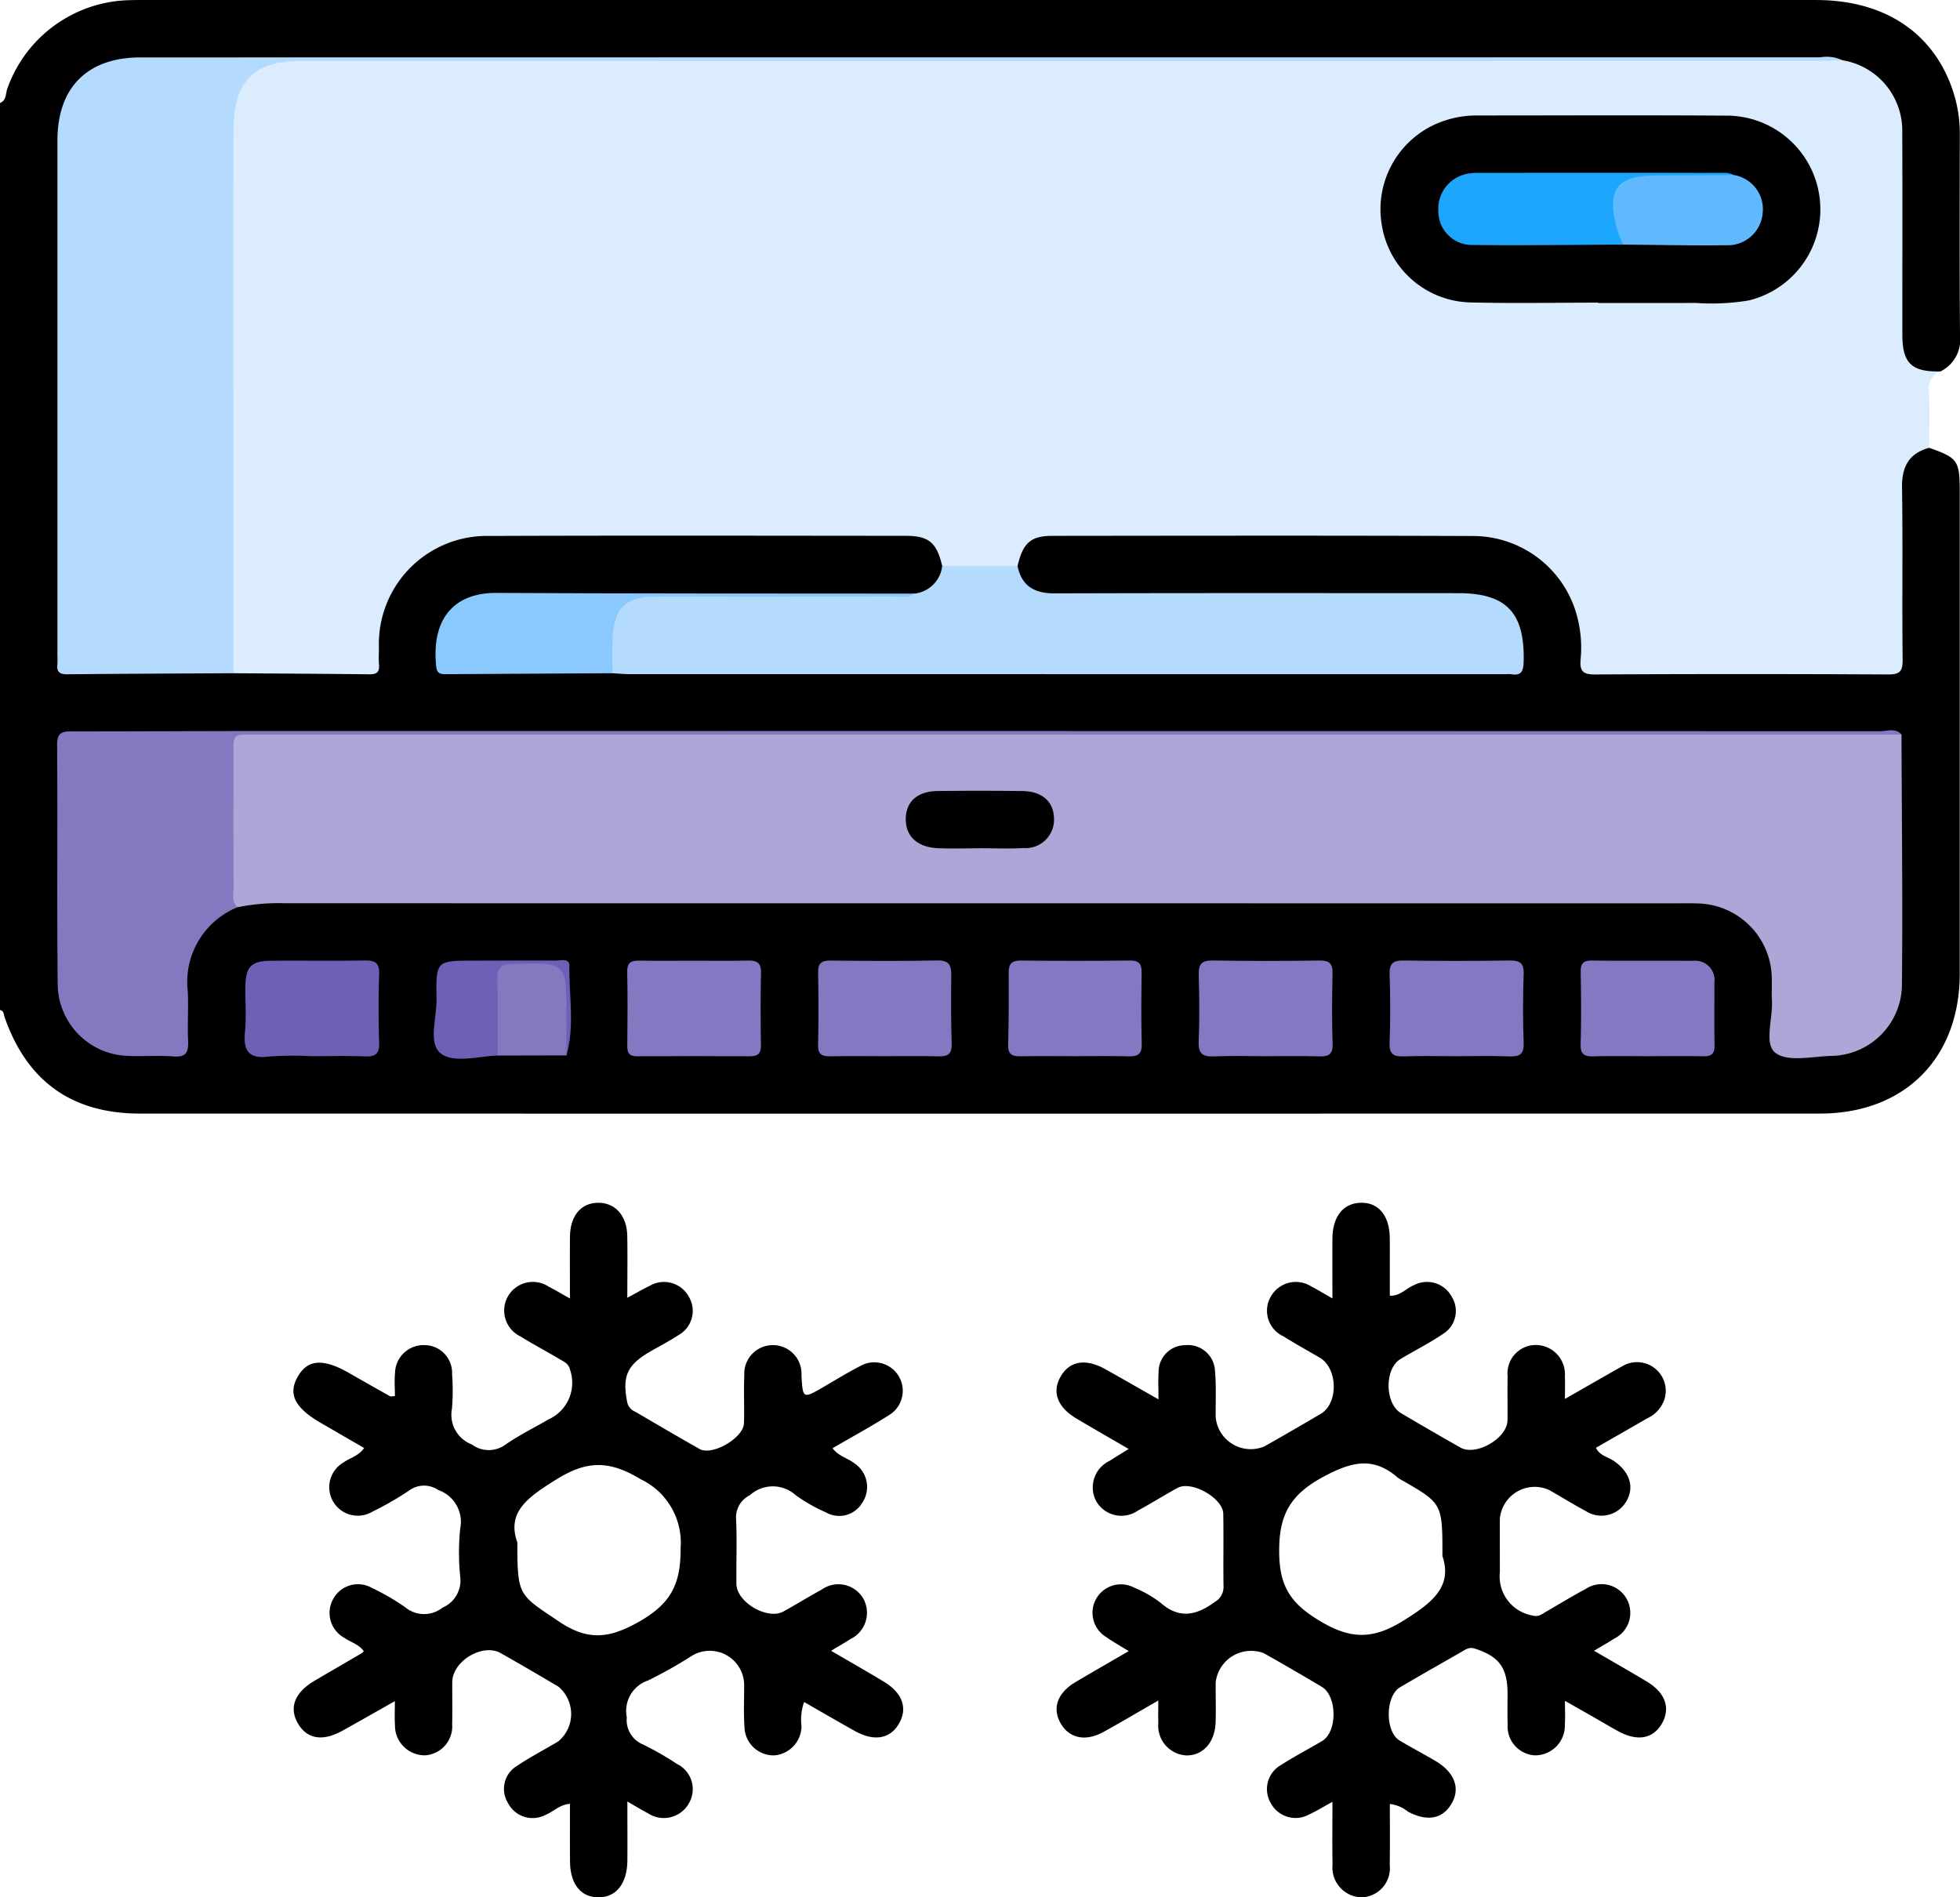 <svg xmlns="http://www.w3.org/2000/svg" viewBox="0 0 150 145.224"><title>năng lượng cho điều hòa0</title><g id="Layer_2" data-name="Layer 2"><g id="Layer_1-2" data-name="Layer 1"><g id="năng_lượng_cho_điều_hòa" data-name="năng lượng cho điều hòa"><path d="M147.641,34.275c2.221.788,2.341.966,2.341,3.494q0,18.374-.001,36.748c-.002,6.482-4.22,10.717-10.704,10.718q-64.277.008-128.554.001C5.514,85.235,2.076,82.779.357,77.869.281,77.652.313,77.372,0,77.307V7.886c.502-.202.421-.722.56-1.1A10.158,10.158,0,0,1,9.9.013c.39-.013.78-.012,1.171-.012q63.956-.001,127.912.001c5.258 0,9.02,2.519,10.491,6.998a10.446,10.446,0,0,1,.513,3.305c-.009,5.122-.028,10.244.014,15.366a2.714,2.714,0,0,1-1.493,2.759c-2.279.406-3.309-.388-3.334-2.724-.055-5.024.006-10.048-.027-15.072-.021-3.14-1.387-4.855-4.433-5.672a6.059,6.059,0,0,0-2.033-.174Q79.673,4.784,20.666,4.799c-3.22.002-6.442.008-9.662.052C6.92,4.908,4.877,6.95,4.872,11.02Q4.849,29.98,4.87,48.94c.001,2.032.093,2.102,2.174,2.118,3.562.028,7.124-.057,10.685.041,2.972-.041,5.946,0,8.919-.021,1.754-.012,1.817-.081,1.908-1.78.274-5.117,3.827-8.692,8.954-8.733,10.529-.085,21.058-.046,31.587-.012,2.092.007,2.87.667,3.317,2.554a2.693,2.693,0,0,1-2.602,2.66c-10.199.03-20.398.025-30.598.068a12.293,12.293,0,0,0-2.046.072,3.707,3.707,0,0,0-3.11,2.555c-.646,1.924-.14,2.597,1.872,2.609,3.66.022,7.32-.035,10.98.026,2.147-.08,4.295-.032,6.442-.033q29.722-.007,59.444-.003c.39,0,.781.003,1.171-.001,2.093-.021,2.683-.891,1.856-2.844a3.723,3.723,0,0,0-2.999-2.295,13.517,13.517,0,0,0-2.193-.076q-14.641-.005-29.283-.008c-2.447-.004-3.171-.492-3.774-2.402.189-1.885.999-2.704,2.841-2.873.243-.022.487-.028.731-.028,10.396-.006,20.792-.061,31.187.027a8.597,8.597,0,0,1,8.481,5.612,8.224,8.224,0,0,1,.619,3.433c-.033,1.071.47,1.47,1.505,1.469q10.396-.009,20.791.004c1.113.002,1.416-.525,1.411-1.533-.018-3.904-.012-7.808-.005-11.713a5.69,5.69,0,0,1,.162-1.888C145.68,34.858,146.295,34.041,147.641,34.275Z"/><path d="M141.005,4.611a5.456,5.456,0,0,1,4.575,5.557c.027,5.159.004,10.318.01,15.477.003,2.162.721,2.838,2.916,2.783a1.382,1.382,0,0,0-.886,1.459c.081,1.459.022,2.925.02,4.388-1.555.432-2.102,1.455-2.077,3.053.07,4.389-.004,8.781.047,13.17.01.907-.231,1.131-1.13,1.126q-11.196-.057-22.392,0c-.899.005-1.202-.214-1.125-1.127a9.392,9.392,0,0,0-.393-3.757,8.242,8.242,0,0,0-7.853-5.713c-10.732-.041-21.465-.023-32.198-.012-1.647.002-2.239.56-2.645,2.308a7.884,7.884,0,0,1-5.767-0c-.422-1.794-1.014-2.309-2.79-2.31-10.624-.008-21.248-.031-31.872.009a8.266,8.266,0,0,0-8.445,8.547c-.003.439-.032.88.006,1.315.053.597-.218.735-.766.729-3.457-.042-6.915-.057-10.373-.082a2.675,2.675,0,0,1-.472-1.942q-.013-19.692-.002-39.384a7.875,7.875,0,0,1,.277-2.171c.85-2.982,1.538-3.512,4.598-3.512q58.421,0,116.841.004A6.953,6.953,0,0,1,141.005,4.611Z" fill="#daecfe"/><path d="M67.655,128.726c-1.304-.791-2.635-1.542-4.052-2.372.583-.352,1.045-.615,1.495-.904a2.234,2.234,0,0,0,.959-3.112,2.208,2.208,0,0,0-3.187-.658c-.983.533-1.934,1.124-2.913,1.668-1.218.669-3.578-.705-3.598-2.102-.02-1.66.051-3.32-.027-4.976a1.893,1.893,0,0,1,1.061-1.828,2.613,2.613,0,0,1,3.519.016,12.684,12.684,0,0,0,2.282,1.296,2.051,2.051,0,0,0,2.811-.756,2.16,2.16,0,0,0-.595-2.975c-.525-.423-1.245-.556-1.695-1.174,1.445-.842,2.893-1.628,4.283-2.509a2.177,2.177,0,1,0-2.173-3.774c-.951.485-1.863,1.049-2.791,1.589-1.589.92-1.586.92-1.699-.861a2.191,2.191,0,1,0-4.373-.012c-.055,1.221.016,2.443-.027,3.66-.039,1.124-2.427,2.506-3.39,1.969-1.656-.932-3.288-1.899-4.929-2.854a1.01,1.01,0,0,1-.615-.728c-.391-1.985-.02-2.846,1.766-3.884.716-.415,1.46-.787,2.145-1.249a2.115,2.115,0,0,0,.822-2.913,2.165,2.165,0,0,0-3.014-.861c-.544.262-1.069.568-1.711.912,0-1.699.023-3.214-.004-4.725-.027-1.562-.92-2.553-2.231-2.545-1.3.008-2.134.991-2.153,2.584-.016,1.523-.004,3.046-.004,4.741-.697-.391-1.151-.665-1.625-.904a2.194,2.194,0,1,0-2.173,3.801c.99.615,2.028,1.159,3.03,1.758.317.188.666.325.775.795a3.069,3.069,0,0,1-1.64,3.801c-1.092.634-2.235,1.198-3.273,1.914a2.166,2.166,0,0,1-2.603.008,2.431,2.431,0,0,1-1.519-2.74,16.442,16.442,0,0,0,.008-2.635,2.121,2.121,0,0,0-2.044-2.228,2.189,2.189,0,0,0-2.322,2.13c-.055.595-.008,1.198-.008,1.77-.266.016-.325.039-.36.02q-1.591-.893-3.175-1.801c-1.969-1.124-3.159-1.03-3.915.317-.74,1.319-.204,2.376,1.797,3.527,1.092.634,2.184,1.269,3.296,1.91-.399.599-1.061.744-1.566,1.1a2.185,2.185,0,1,0,2.216,3.766,23.951,23.951,0,0,0,2.783-1.601,1.927,1.927,0,0,1,2.243-.047,2.581,2.581,0,0,1,1.679,2.952,18.076,18.076,0,0,0-.004,3.653,2.252,2.252,0,0,1-1.351,2.396A2.264,2.264,0,0,1,31,123.014a17.374,17.374,0,0,0-2.525-1.464,2.149,2.149,0,0,0-2.932.767,2.174,2.174,0,0,0,.795,3.038c.493.348,1.135.497,1.499,1.034a.86.86,0,0,1-.125.133c-1.218.713-2.443,1.421-3.656,2.138-1.503.889-1.946,2.04-1.268,3.234.693,1.217,1.891,1.425,3.418.579,1.292-.72,2.58-1.452,4.013-2.263,0,.76-.027,1.296.008,1.824a2.282,2.282,0,0,0,2.314,2.322,2.22,2.22,0,0,0,2.063-2.388c.027-1.073,0-2.145.008-3.222.016-1.605,2.329-2.995,3.707-2.212,1.484.838,2.956,1.699,4.42,2.568a2.729,2.729,0,0,1-.02,4.193c-1.045.622-2.13,1.186-3.14,1.86a2.051,2.051,0,0,0-.716,2.826,2.12,2.12,0,0,0,2.874.94c.619-.247,1.096-.799,1.883-.853,0,1.495-.008,2.948.004,4.404.012,1.718.803,2.729,2.138,2.752,1.382.027,2.239-1.041,2.251-2.826.012-1.413,0-2.827,0-4.506.646.368,1.092.65,1.558.889a2.206,2.206,0,0,0,3.163-.771,2.144,2.144,0,0,0-.928-2.995,22.428,22.428,0,0,0-2.662-1.519,2.015,2.015,0,0,1-1.174-2.051,2.457,2.457,0,0,1,1.629-2.819,33.132,33.132,0,0,0,3.304-1.86,2.637,2.637,0,0,1,4.048,2.31c0,1.026-.047,2.051.023,3.073a2.233,2.233,0,0,0,2.263,2.212,2.26,2.26,0,0,0,2.102-2.22,4.142,4.142,0,0,1,.2-1.867c1.335.767,2.596,1.499,3.868,2.212,1.495.838,2.74.615,3.418-.599C69.467,130.731,69.056,129.576,67.655,128.726Zm-18.807-4.565c-2.286,1.284-3.899,1.417-6.088-.059-3.058-2.063-3.167-1.903-3.167-6.041-.838-2.329.822-3.469,2.956-4.804,2.349-1.468,4.056-1.503,6.471-.039a5.377,5.377,0,0,1,3.065,5.301C52.109,121.304,51.299,122.787,48.848,124.161Z"/><path d="M126.037,128.714c-1.3-.783-2.615-1.531-4.044-2.361.634-.384,1.104-.642,1.546-.932a2.196,2.196,0,1,0-2.188-3.797c-1.034.548-2.028,1.163-3.042,1.746-.321.184-.583.423-1.049.278a3.029,3.029,0,0,1-2.474-3.308c0-1.366-.008-2.733,0-4.103a2.677,2.677,0,0,1,3.782-2.185c.932.529,1.84,1.1,2.783,1.601a2.202,2.202,0,0,0,3.081-.685c.681-1.096.321-2.282-.9-3.128-.462-.321-1.104-.415-1.394-1.022,1.319-.759,2.631-1.507,3.938-2.263a2.441,2.441,0,0,0,1.319-1.492,2.196,2.196,0,0,0-3.245-2.486c-1.413.791-2.815,1.605-4.385,2.501,0-.759.02-1.245-.004-1.73a2.24,2.24,0,0,0-2.216-2.4,2.172,2.172,0,0,0-2.165,2.412c-.027,1.12.008,2.243-.012,3.367-.027,1.37-2.408,2.744-3.594,2.075q-2.29-1.298-4.553-2.635c-1.241-.732-1.276-3.394-.055-4.134,1.084-.658,2.228-1.221,3.269-1.934a2.056,2.056,0,0,0,.669-2.842,2.148,2.148,0,0,0-2.893-.889c-.611.247-1.069.854-1.848.803V96.949c0-.732.008-1.468-.004-2.2-.02-1.695-.85-2.709-2.2-2.686-1.347.02-2.173,1.041-2.188,2.737-.012,1.472,0,2.944,0,4.584-.701-.396-1.151-.681-1.621-.916a2.188,2.188,0,0,0-3.061.72,2.155,2.155,0,0,0,.94,3.101c.908.572,1.844,1.088,2.772,1.629,1.386.81,1.445,3.492.078,4.299-1.425.845-2.862,1.672-4.299,2.486a2.692,2.692,0,0,1-3.743-2.239c-.012-1.171.051-2.349-.051-3.512a2.07,2.07,0,0,0-2.278-1.989,2.042,2.042,0,0,0-2.04,2.079c-.043.607-.008,1.218-.008,2.067-1.519-.861-2.772-1.585-4.032-2.29-1.527-.854-2.736-.665-3.437.513-.709,1.19-.282,2.376,1.202,3.253,1.28.759,2.572,1.499,3.985,2.322-.572.356-1.022.626-1.464.912a2.246,2.246,0,0,0-1.014,3.097,2.218,2.218,0,0,0,3.187.705c1.026-.552,2.016-1.182,3.042-1.738,1.057-.575,3.469.787,3.488,1.981.035,1.852-.008,3.707.02,5.563a1.3,1.3,0,0,1-.658,1.182c-1.378,1.014-2.69,1.351-4.138.086a8.873,8.873,0,0,0-2.02-1.163,2.174,2.174,0,0,0-2.157,3.774c.521.368,1.081.677,1.719,1.073-1.46.85-2.772,1.597-4.068,2.369-1.39.826-1.805,1.997-1.147,3.151.662,1.163,1.914,1.425,3.3.658,1.315-.728,2.611-1.496,4.177-2.396,0,.759-.016,1.233.004,1.707a2.275,2.275,0,0,0,2.118,2.494c1.28.035,2.208-.975,2.263-2.525.035-1.022,0-2.048.008-3.073a2.726,2.726,0,0,1,3.692-2.22q2.226,1.256,4.42,2.564c1.19.705,1.214,3.445.035,4.15-1.045.626-2.13,1.182-3.151,1.84a2.116,2.116,0,0,0-.771,2.932,2.143,2.143,0,0,0,2.901.865c.564-.258,1.092-.587,1.809-.979,0,1.715-.023,3.257.008,4.8a2.281,2.281,0,0,0,2.263,2.509,2.237,2.237,0,0,0,2.114-2.482c.023-1.546.008-3.097.008-4.663a2.681,2.681,0,0,1,1.386.587c1.452.771,2.619.576,3.316-.579.713-1.17.278-2.408-1.171-3.277-.92-.548-1.871-1.041-2.791-1.593-1.116-.669-1.092-3.398.035-4.068,1.55-.916,3.12-1.801,4.682-2.697.325-.184.595-.415,1.061-.262,1.844.599,2.49,1.46,2.49,3.465,0,.783-.02,1.562.008,2.345a2.212,2.212,0,0,0,2.087,2.357,2.278,2.278,0,0,0,2.29-2.349c.035-.544.008-1.096.008-1.824.873.497,1.503.854,2.13,1.21.634.364,1.261.74,1.903,1.092,1.511.838,2.729.615,3.41-.607C127.85,130.715,127.439,129.556,126.037,128.714Zm-18.627-4.67c-2.404,1.499-4.115,1.421-6.483-.023-2.145-1.308-2.995-2.576-3.03-5.16-.039-2.905.838-4.463,3.41-5.841,2.141-1.147,3.782-1.546,5.661.074a2.577,2.577,0,0,0,.372.231c3.05,1.762,3.05,1.762,3.05,5.778C111.173,121.433,109.63,122.662,107.41,124.044Z"/><path d="M145.523,56.222c.019,6.437.1,12.875.031,19.312a5.492,5.492,0,0,1-5.42,5.288c-1.452.042-3.304.482-4.249-.226-.913-.684-.192-2.641-.279-4.036-.033-.535.006-1.073-.01-1.609a5.791,5.791,0,0,0-5.755-5.801c-.536-.021-1.073-.007-1.61-.007q-53.203-0-106.405-.006a15.891,15.891,0,0,0-3.631.301c-.823-.132-.757-.826-.767-1.364-.068-3.513-.043-7.026-.021-10.54.009-1.38.827-1.476,1.94-1.475q39.385.033,78.77.017,22.914,0,45.827.007A3.042,3.042,0,0,1,145.523,56.222Z" fill="#ada6d6"/><path d="M141.005,4.611c-.828.017-1.657.05-2.485.05q-57.755.004-115.511.002c-3.59,0-5.133,1.576-5.137,5.292q-.013,10.54-.003,21.08,0,10.247 0,20.495c-4.244.024-8.487.04-12.73.081-.569.006-.809-.179-.748-.751a6.916,6.916,0,0,0,.004-.732q0-19.692.001-39.384c.001-4.044,2.291-6.348,6.346-6.349Q75.019,4.385,139.296,4.389A2.86,2.86,0,0,1,141.005,4.611Z" fill="#b4dbfe"/><path d="M72.108,43.323q2.883,0,5.767 0c.32,1.556,1.302,2.1,2.849,2.095,10.295-.032,20.59-.018,30.885-.016,3.675.001,5.083,1.496,4.997,5.207-.017.711-.131,1.132-.947.997a2.723,2.723,0,0,0-.439-.003q-33.519,0-67.039-.003c-.437-0-.873-.045-1.31-.07a5.443,5.443,0,0,1,.539-5.395c.417-.695,1.157-.606,1.841-.606q9.573.002,19.146-.004a4.85,4.85,0,0,0,1.595-.09A2.402,2.402,0,0,0,72.108,43.323Z" fill="#b4dbfe"/><path d="M145.523,56.222q-62.735.004-125.47.013c-2.478.001-2.168-.295-2.18,2.18q-.024,4.758.004,9.516c.003.513-.188,1.089.317,1.505a6.166,6.166,0,0,0-3.823,6.438c.062,1.266-.034,2.54.025,3.806.039.845-.143,1.256-1.108,1.183-1.165-.089-2.343.008-3.513-.041a5.544,5.544,0,0,1-5.358-5.368c-.069-6.15.001-12.301-.046-18.452-.008-1.064.544-1.02,1.278-1.019,4.54.003,9.079-.025,13.619-.026q62.316-.004,124.633.013C144.437,55.972,145.055,55.69,145.523,56.222Z" fill="#8379c1"/><path d="M69.99,45.436c-.465.401-1.024.223-1.54.224q-9.11.019-18.221.008c-2.361,0-3.241.837-3.352,3.239-.04.873-.007,1.749-.008,2.623q-6.358.036-12.717.073c-.417.003-.713-.015-.771-.586-.403-3.937,1.634-5.649,4.582-5.634C48.639,45.441,59.315,45.425,69.99,45.436Z" fill="#8ac9fe"/><path d="M53.227,73.534c1.314-0,2.629.023,3.943-.01.688-.017,1.093.102,1.072.938-.047,1.848-.032,3.699-.006,5.548.009.638-.246.845-.86.841q-4.308-.028-8.616-0c-.576.004-.757-.231-.752-.777.018-1.898.033-3.797-.006-5.694-.016-.768.366-.865.99-.853C50.403,73.553,51.815,73.534,53.227,73.534Z" fill="#8378c1"/><path d="M96.856,80.844c-1.314-0-2.63-.044-3.942.016-.864.04-1.215-.199-1.178-1.129.069-1.701.052-3.407.005-5.109-.022-.799.2-1.12,1.058-1.105,2.725.047,5.452.041,8.177.003.759-.011,1.025.222,1.006.992-.045,1.8-.052,3.602.003,5.402.025.825-.336.964-1.041.943C99.583,80.815,98.219,80.844,96.856,80.844Z" fill="#8378c1"/><path d="M111.416,80.844c-1.317-0-2.634-.034-3.949.013-.771.028-1.155-.129-1.122-1.026.065-1.753.06-3.511.002-5.264-.029-.867.313-1.06,1.109-1.048q4.022.06,8.045 0c.789-.012,1.137.163,1.106,1.039-.062,1.753-.063,3.511 0,5.264.031.868-.302,1.068-1.096,1.037C114.148,80.805,112.781,80.844,111.416,80.844Z" fill="#8378c1"/><path d="M67.682,80.843c-1.365-0-2.73-.02-4.094.009-.633.013-.996-.102-.979-.863.042-1.851.037-3.704.003-5.555-.013-.712.268-.917.947-.91,2.729.027,5.459.045,8.188-.009.892-.018,1.061.378,1.054,1.126-.016,1.754-.024,3.51.032,5.262.026.822-.347.972-1.056.952C70.412,80.816,69.046,80.844,67.682,80.843Z" fill="#8378c1"/><path d="M82.248,80.843c-1.365 0-2.73-.018-4.094.008-.623.012-1.018-.088-.999-.855.046-1.851.052-3.703.039-5.555-.005-.689.259-.926.95-.919q4.167.044,8.335-.001c.743-.009.901.315.892.965-.025,1.803-.045,3.608.008,5.409.024.815-.317.982-1.037.96C84.978,80.814,83.613,80.843,82.248,80.843Z" fill="#8378c1"/><path d="M23.821,80.843a24.793,24.793,0,0,0-3.213.026c-1.607.212-2.006-.469-1.856-1.931.114-1.109.013-2.239.025-3.36.017-1.581.433-2.028,1.965-2.04,2.388-.019,4.776.02,7.164-.02.785-.013,1.142.163,1.112,1.04-.061,1.752-.061,3.51 0,5.262.03.871-.316,1.067-1.104,1.038C26.552,80.805,25.186,80.843,23.821,80.843Z" fill="#6d60b7"/><path d="M126.116,80.843c-1.366.001-2.732-.024-4.097.011-.685.018-1.081-.078-1.054-.927.058-1.852.036-3.707.008-5.56-.009-.632.214-.85.848-.843,2.585.027,5.171.002,7.756.018a1.471,1.471,0,0,1,1.626,1.644c.009,1.61-.019,3.22.014,4.829.013.647-.242.848-.858.836C128.945,80.823,127.53,80.842,126.116,80.843Z" fill="#8378c1"/><path d="M38.084,80.794c-1.499.054-3.397.623-4.38-.185-.946-.777-.272-2.735-.296-4.172-.049-2.905-.015-2.903,2.837-2.906,2.089-.002,4.178-.023,6.267-.006.389.003,1.074-.218,1.064.409-.038,2.283.416,4.586-.224,6.849-.78-1.156-.39-2.46-.429-3.696-.093-2.942.465-2.884-3.161-2.846-.864.009-1.225.407-1.231,1.249-.009,1.315.018,2.631-.02,3.946A1.919,1.919,0,0,1,38.084,80.794Z" fill="#6d60b6"/><path d="M38.084,80.794c-.002-1.948.031-3.896-.02-5.843-.024-.899.311-1.15,1.187-1.176,4.104-.118,4.103-.143,4.103,3.939q0,1.534-.001,3.068Q40.718,80.788,38.084,80.794Z" fill="#8379c1"/><path d="M122.3,23.165c-3.271,0-6.543.066-9.812-.018a7.033,7.033,0,0,1-6.747-5.986,7.14,7.14,0,0,1,4.815-7.926A7.641,7.641,0,0,1,112.998,8.839c6.347-0,12.694-.032,19.04.012a7.175,7.175,0,0,1,1.816,14.141,17.223,17.223,0,0,1-4.084.194c-2.49.016-4.98.004-7.47.004Z"/><path d="M74.99,64.931c-1.071,0-2.143.037-3.212-.009-1.591-.068-2.496-.94-2.459-2.29.035-1.3.912-2.069,2.46-2.086q3.212-.035,6.425,0c1.544.017,2.425.79,2.46,2.087a2.176,2.176,0,0,1-2.316,2.279c-1.116.063-2.238.013-3.358.013Z" fill="#010101"/><path d="M124.214,18.723c-3.844.016-7.688.073-11.53.029a2.577,2.577,0,0,1-2.606-2.599,2.722,2.722,0,0,1,2.356-2.873,3.205,3.205,0,0,1,.58-.048q9.566-.006,19.133-.001a1.987,1.987,0,0,1,.544.164c-.472.577-1.143.465-1.76.477-1.657.031-3.315-.02-4.971.022-1.529.039-1.815.403-1.916,1.941C123.979,16.815,124.508,17.743,124.214,18.723Z" fill="#1ca7fd"/><path d="M124.214,18.723a11.733,11.733,0,0,1-.513-1.36c-.718-2.917.061-3.918,3.009-3.925,1.994-.005,3.989-.027,5.982-.042a2.651,2.651,0,0,1,2.204,2.938,2.678,2.678,0,0,1-2.799,2.436C129.47,18.802,126.842,18.744,124.214,18.723Z" fill="#60b8fd"/></g></g></g></svg>